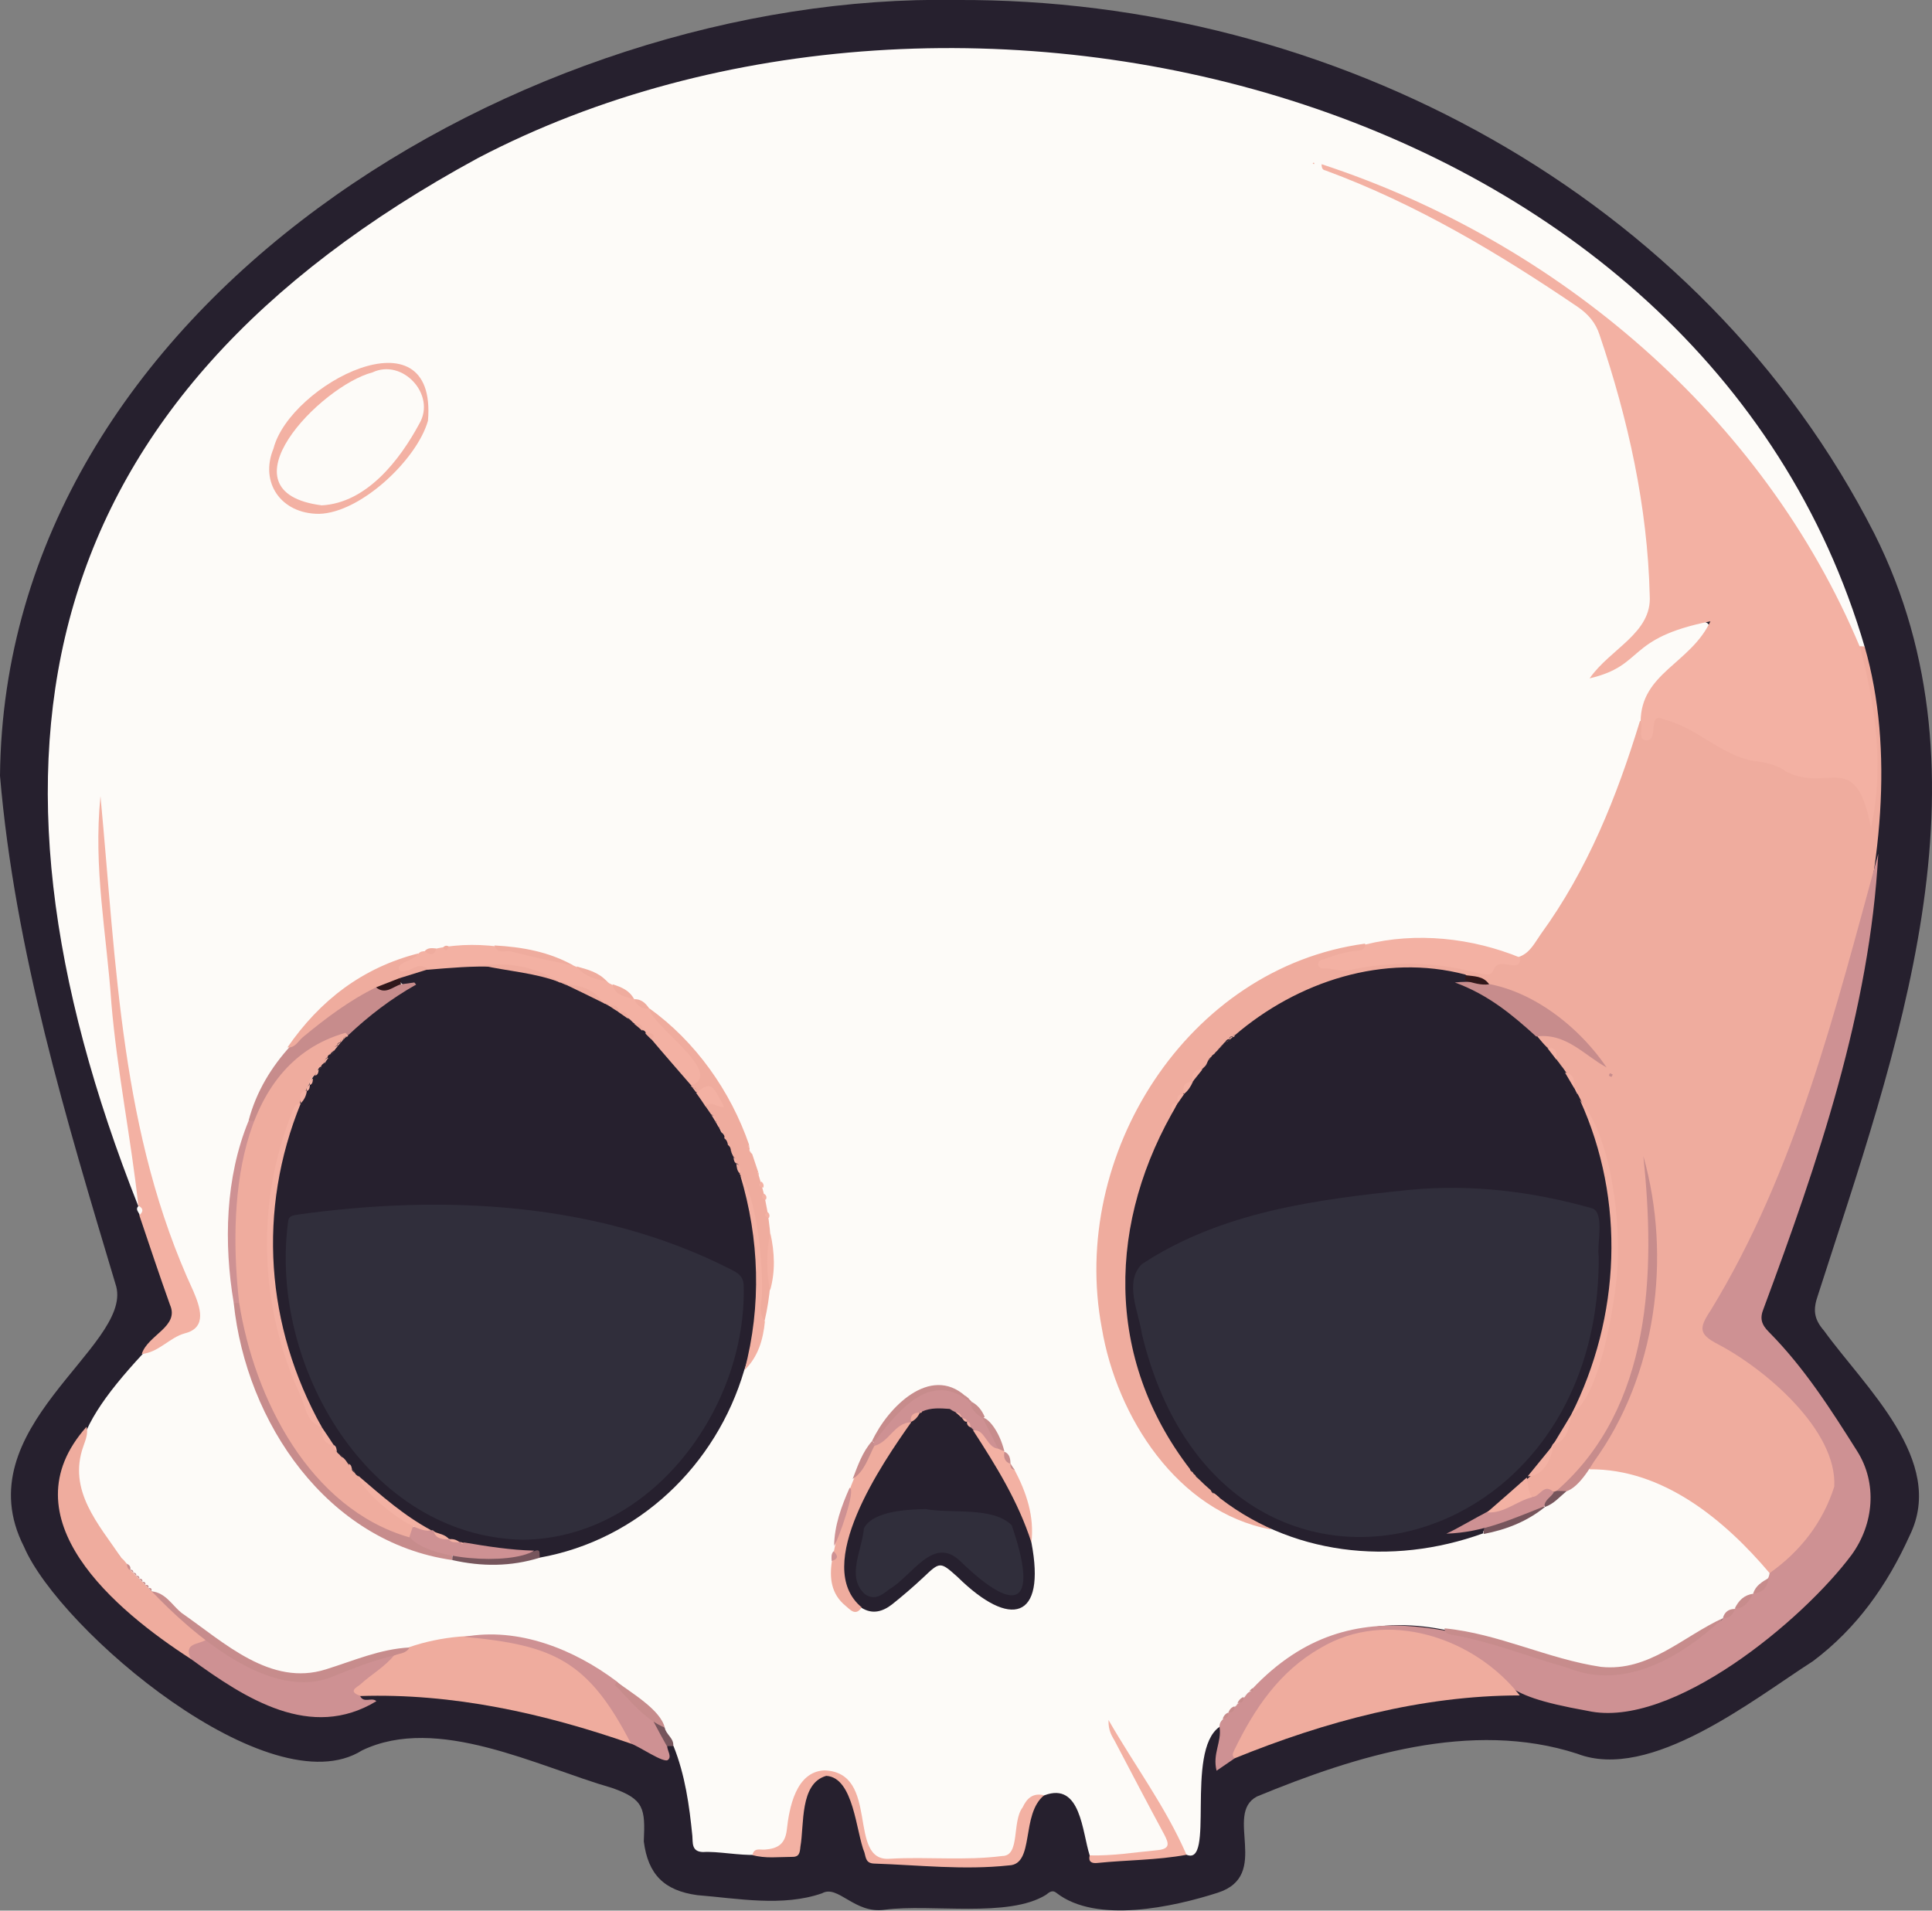 <?xml version="1.0" encoding="utf-8"?>
<!-- Generator: Adobe Illustrator 28.0.0, SVG Export Plug-In . SVG Version: 6.00 Build 0)  -->
<svg version="1.1" baseProfile="tiny" id="Layer_1" xmlns="http://www.w3.org/2000/svg" xmlns:xlink="http://www.w3.org/1999/xlink"
	 x="0px" y="0px" viewBox="0 0 636.5 629.5" overflow="visible" xml:space="preserve">
<rect x="0" y="0" width="636.5" height="629.5" fill="#808080" stroke="none"/>
<g>
	<path fill="#26202E" d="M315.2,0c123.6-0.6,245.4,64.1,302.3,175.8c40.7,80.9,7.2,170.8-18.6,251c-1.6,4.6-1.4,7.7,2,11.6
		c13.5,18.7,40.3,42.8,28.3,67.4c-7.4,16.4-17.4,30.6-31.9,41.5c-19.8,12.7-53.6,39.8-77.7,30.5c-34.8-11.3-73,0.7-105.5,14.1
		c-11,5.8,4.8,26-12.9,31.7c-14.6,4.7-40,10.3-53.1,0.1c-1.4-1.2-2.5-0.2-3.5,0.6c-12.4,7.7-37.8,2.9-53.1,4.9
		c-10,1.5-15.4-8.4-20.7-5.4c-13,4.5-27.6,1.7-41.1,0.6c-10.9-1.5-16.2-6.8-17.6-17.7c0.5-10.9,0.1-13.9-10.4-17.6
		c-24.7-7.1-57.6-24.3-82.4-12.4c-30.3,19.1-99.6-39.5-111.4-67.1c-19.8-38.8,35.5-65.8,30.4-85.7C21.8,368.8,4.9,313.2,0,255.6
		C1.5,100.2,172.9-2.6,315.2,0z"/>
	<path fill="#FDFBF8" d="M359,611.3c-2.5-7.7-2.9-24.3-14.9-19.8c-5.5,1.7-6.9,6.3-7.9,11.1c-2.3,10.3-2.7,10.8-13.2,11
		c-10.5,0.2-20.9-0.1-31.4-0.3c-9.8-0.9-6.5-14.4-10.4-21c-7.3-17.3-20.1-3.2-20.5,9.5c-1.5,14.3-19.3,7.8-29.1,8.4
		c-3.9-0.1-3.3-3.2-3.5-5.3c-1-10.1-2.4-20.1-6.2-29.6c-1.6-1.7-3.2-3.4-3.9-5.7c-1.1-5.3-6.4-6.9-9.6-10.3
		c-30.9-27.3-65.3-20.5-100.9-8.1c-22.2,6.9-46.9-18-62.7-31.3c0,0-0.3-0.4-0.3-0.3c-0.2-0.2-0.5-0.5-0.7-0.7c0,0-0.3-0.4-0.3-0.4
		c-27.2-29-21.8-45,3.5-72.4c4.2-2.7,8.3-5.5,12.8-7.7c4.9-2.4,5.7-4.2,4-9.6C41.2,378,35,321.4,33.4,266.6
		c0.8,40.6,6.1,84,13.1,124.4c0.4,2.2,1.3,4.6-0.9,6.5C-13.2,249,10.2,132,157.6,52c158.1-82.5,403.4-21.8,456.8,161.4
		c-2.7,1.4-4.2-2.4-5-4.3c-31.2-72.6-96.7-126-169.9-152.9c18,6.4,85.7,38.7,89.6,56.2c8.9,28.9,17.2,59.1,14.9,89.5
		c-2.1,8.3-11.7,12.6-17.5,19.7c5.1-1.8,8.8-4.4,11.9-7.6c3.3-4.9,29.2-14.8,24-5.3c-7,11.4-20,14.4-21.1,29.6
		c-7.1,25.2-17.2,48.7-32.4,70.1c-2.2,3.2-3.9,7.7-9,7.6c-12.1-3.8-24.4-5.9-37.2-5.5c-75,1.6-125,92.1-87.9,156.8
		c13.4,24.6,33,35,59.6,40.4c24.9,5,51.9,0.7,73.8-11.8c2.7-1.4,4.3-4.2,7.2-5.5c3.6-1.6,5.1-5.6,8.6-7.2
		c24-1.1,45.4,16.2,59.4,34.3c0.8,3.7-4.2,5.7-6,8.4c-9.5,7.4-19.3,14.7-30.4,20.2c-41.4,18-78.4-39.4-132.7,9.8
		c-4.5,4.1-9,8.2-12.6,13.1c-11.4,8.1-1.2,46.6-11,42c-8.7-12.5-15.3-26.3-23.5-39.3c5.8,10,11.2,20.3,16.5,30.7
		c3.1,6.1,2.4,7.6-4.3,8.5C372.9,611.1,365.1,614,359,611.3z"/>
	<path fill="#EFAC9E" d="M583,518.3c-14.8-17.5-35.1-34.4-59.3-34.2c-1.2-1.9,0.4-3.1,1.3-4.4c20-28,22.5-63.6,16.8-96.5
		c5.6,34.4,3.3,82.5-27.9,107.9c-0.4,0.3-0.9,0.5-1.3,0.6c-2.9-0.8-5,2.2-7.9,1.7c-2.2-1.5-3.4-3.3-1.8-5.9c4.1-3.3,6.6-7.4,8.8-12
		c23-32.2,27.4-79.5,7.2-114.2c-0.9-2.5-1.1-5.8-3.6-7.3c-0.7-0.5-1.2-1.1-1.6-1.9c-2-1.9-1.7-5.6-4.8-6.2c-1.7-1.1-3.3-2.2-2.6-4.6
		c6.9-3.9,14.5,3.8,20.1,7.4c-32.5-38.2-85.7-34.6-122.1-5.3c0,0-0.4,0.3-0.4,0.3c-0.2,0.2-0.5,0.5-0.7,0.7c0,0-0.4,0.3-0.3,0.3
		c-0.2,0.2-0.4,0.5-0.7,0.7c0,0-0.3,0.3-0.3,0.3c-0.2,0.2-0.4,0.5-0.7,0.7c0,0-0.3,0.3-0.3,0.3c-0.2,0.2-0.4,0.5-0.7,0.7
		c0,0-0.3,0.3-0.3,0.3c-0.2,0.2-0.4,0.5-0.6,0.7c0,0-0.3,0.4-0.3,0.4c-0.8,3.3-4.3,4-5.5,6.9c-2.8,3.5-6.1,7.3-7.1,11.8
		c-20.3,38.9-19.1,82.2,7.5,117.7c2.4,2.2,4.9,4.3,6.9,6.9c5.9,1.9,10.6,6.3,16,9.2c0.9,0.5,2.2,1,1.8,2.6
		c-30.7-5.8-50.7-37.1-55.6-66.3c-10.8-56.9,28.1-118.8,86.7-126.7c2.1,4.6-9.2,3.5-12,6.2c2,0.9,4.1,1.3,6.2,0.9
		c10.2-1.8,20.3-2.9,30.7-1.4c6.3-0.3,12.2,4.9,17.9,0.1c1.8-1.8,5.5,0.1,8.1-1.5c3.5-1.3,5.1-4.7,7-7.4
		c15.5-21.3,25.1-45.4,32.7-70.3c1.2,0.5,1.1,1.9,2.2,3c1.9-6,3.7-6.4,9.5-3.8c9.4,2.7,16.2,10.9,25.9,12.3c8.6,1.6,15.7,7.1,24.9,5
		c6.2-0.8,11.8,5.3,13.5,13c1.3-15.8,0.2-32.7-3.6-48.4c-0.6-1.9-1.6-3.8,0-5.7c0.5,0,1.1,0.1,1.6,0.1
		c19.7,68.3-17.3,160-50.4,220.1c-8.5,9.6,27.7,12.9,40.5,48.1c5.1,13.7-8.5,25.5-16.7,34.9C586.5,517.7,585.3,519.4,583,518.3z"/>
	<path fill="#CE9193" d="M583,518.3c10.2-7.2,17.6-16.8,21.3-28.5c1-18.6-22.8-38.8-38.3-46.9c-6.3-3.3-6.4-5.2-2.4-11.2
		c28.1-46,41.1-99,55.2-150.4c-2.8,51.7-19.9,101.7-37.8,149.9c-1.3,3.2-0.7,5.2,1.8,7.7c11.6,11.7,20.4,25.5,29.1,39.3
		c6.6,10.5,5.5,23.9-1.9,34.1c-16,21.5-59.2,57.5-86.9,51.4c-32.9-5.9-21.7-9.3-47-21.6c-30.4-13.3-57.9,9.8-69.3,37.2
		c-1.9,1.3-3.7,2.5-6,4.1c-1.4-5.6,1.7-9.4,1-14.2c-0.3-2.5,2-3,2.9-4.9l0,0c0.9-0.4,1.6-1,2-2l0,0.1c0.4-0.2,0.8-0.6,1-1l-0.1,0
		c1-0.4,1.7-1,2-2l0,0.1c0.8-0.5,1-1.5,1.9-2c0.4-0.3,1.2-0.2,1-1c34-36,71.9-17,112.4-5.7c16.1,3.1,30-9.1,42.6-17.3l-0.1-0.1
		c1.3-1,2.9-1.8,4-3l-0.1-0.1c2.1-1.5,3.9-3.5,6.1-4.9l-0.1-0.1C579.9,523.3,582.6,521.3,583,518.3z"/>
	<path fill="#EFAC9E" d="M406.8,579.3c-1.1-0.8-0.6-1.7-0.2-2.6c6.6-13.7,15-26.1,28.4-33.7c21.8-13.1,50.6-3.6,65.7,15.6
		C468.5,558.6,436.5,567.2,406.8,579.3z"/>
	<path fill="#EFAC9E" d="M134.8,542.7c20.7-7.1,48.4-4.8,62.6,13.4c2.4,3.7,12.7,14.6,10.5,18.4c-28.7-10-58.8-16.7-89.3-15.7
		c-9.9-0.3,9.1-11.8,11-14C131.1,543.6,133.5,544.6,134.8,542.7z"/>
	<path fill="#F3B1A3" d="M45.6,397.5c-2.4-22.3-7-44.4-8.9-66.9c-1.6-23.3-6-44.5-3.6-68.3c5.3,56,6.6,111.3,30.6,163.1
		c2.1,5,4.8,12-2.8,13.9c-5.1,1.4-8.6,6.3-14.2,6.8c2-6.3,12.5-9,9.3-16.2c-3.5-9.8-6.8-19.7-10.1-29.5c0.5-1.1,0.9-2.1-0.3-3
		L45.6,397.5z"/>
	<path fill="#EFAC9E" d="M28.5,470.1c0.6,2.2-0.3,4.3-1,6.3c-5.3,14.7,5,25.8,12.5,36.9l-0.1-0.1c1.4,1.2,2.3,2.5,3.1,4.1l-0.1-0.1
		c0.3,0.4,0.6,0.8,1,1l0,0c0.3,0.4,0.6,0.8,1,1l0,0c0.3,0.4,0.6,0.8,1,1l0,0c0.3,0.4,0.6,0.8,1,1l0,0c0.3,0.4,0.6,0.7,1,1l0,0
		c0.3,0.4,0.6,0.7,1,1l0,0c0.3,0.4,0.6,0.7,1,1l0,0c6.1,5.4,13.1,9.9,18.4,16.2c-1.5,2.3-5.1,2.8-5.4,6.2
		C38.1,530.6,1.7,500.2,28.5,470.1z"/>
	<path fill="#CE9193" d="M62.9,546.6c-2.6-5.4,2.6-4.7,4.9-6.3c2.9-1,4.5,1.5,6.5,2.7c5.7,3.3,10.9,7.5,17.5,9
		c11.2,3.4,21.5-3.4,32-6.2c1.9-0.5,3.9-2.1,6.1-0.5c-3.1,3.9-7.5,6.3-11.1,9.6c-1.1,1-4.4,2.3-0.2,3.8c1.2,2.7,3.9,0.3,5.4,1.8
		C102.4,573.6,80.9,559.7,62.9,546.6z"/>
	<path fill="#F3B1A3" d="M247.9,611.2c0.5-2.5,2.5-1.7,4-1.8c4.1-0.3,6.7-1.6,7.3-6.4c0.8-7.4,3-19.3,12.4-19.7
		c18.6,0.6,7.2,30.4,21.7,29.1c12.3-0.7,24.6,0.7,36.9-0.9c6,0,3.1-11.3,6.7-16c1.4-3,3.4-4.9,7.1-4c-7.8,6.3-3,22.8-11.6,23.1
		c-14.9,1.6-29.6-0.1-44.4-0.6c-2.7-0.1-2.7-1.8-3.2-3.6c-2.8-6.8-3.5-24.8-12.6-25.3c-8.8,2.5-7.2,16.1-8.5,23.3
		c-0.2,2.2-0.4,3.5-3,3.4C256.5,611.8,252.2,612.4,247.9,611.2z"/>
	<path fill="#CE9193" d="M207.9,574.5c-14.1-27.4-25.6-32.5-55-35.2c17.9-3.3,36.2,4.1,50.3,14.7c4,4.7,8.6,8.8,13.1,12.9
		c1.5,2.6,3.3,5.1,3.5,8.3c0,1.6,1.6,3.5,0.3,4.6C218.9,581.2,210.3,575.2,207.9,574.5z"/>
	<path fill="#F3B1A3" d="M359,611.3c7.5,0.2,14.8-1,22.2-1.7c4.4-0.4,3.9-2.2,2.4-5.1c-5.5-10.2-10.9-20.5-16.3-30.8
		c-0.9-1.7-2.2-3.3-2.1-7c9,15.6,18.7,28.4,25.7,44.4c-9.7,1.8-19.6,1.7-29.4,2.7C359.6,614,358.5,613.4,359,611.3z"/>
	<path fill="#76555C" d="M219.7,575.3c-1.5-2.7-3-5.4-4.4-8.1c2.2-1,2.6,1.2,3.7,2c0.4,2.3,3.1,3.5,2.8,6.1
		C221.1,575.3,220.4,575.3,219.7,575.3z"/>
	<path fill="#FDFBF8" d="M45.7,397.3c1.6,0.9,1.5,1.9,0.3,3C45.7,399.3,44.4,398.4,45.7,397.3z"/>
	<path fill="#C78C8C" d="M402.1,571.3c0.1,0.4,0.3,0.8-0.2,1C402,571.9,402,571.6,402.1,571.3z"/>
	<path fill="#26202E" d="M245.2,451.4c-9.2,31.4-34.9,56-67.4,61.8C99.5,512.6,64.3,409.1,106.3,350c0,0,0.3-0.4,0.3-0.4
		c0.6-1.4,1.7-2.5,2.7-3.6c0,0,0.3-0.4,0.3-0.4c6.7-8.2,15-15.4,24.8-20.3c-8.1-3.7,3.8-6.2,7.2-7.2c13.8-2.9,28.1,0.3,41.6,4
		C232.3,340.1,263.9,401.6,245.2,451.4z"/>
	<path fill="#26202E" d="M398.9,491c-1.4-1.2-2.8-2.5-4.1-3.8l0,0c-0.4-0.3-0.8-0.6-1-1.1l0.1,0c-0.5-0.3-0.8-0.6-1-1.1l0.1,0.1
		c-0.5-0.2-0.9-0.6-1-1.1l0.1,0.1c-28.3-36.7-27.3-81.9-4-120.7l-0.1,0c0.5-1.1,0.7-2.4,2.1-3l0,0c0.5-1.7,1.4-3.1,3-4.1l0,0
		c0.6-2.2,2.4-3.4,3.9-5c0.9-1,0.9-2.5,2.1-3.1l-0.1,0.1c0.2-0.5,0.6-0.8,1.1-1.1l-0.1,0.1c0.3-0.5,0.6-0.8,1-1.1l-0.1,0.1
		c0.3-0.4,0.6-0.8,1-1.1l-0.1,0.1c0.3-0.4,0.6-0.8,1-1.1l0,0c0.3-0.4,0.6-0.8,1-1l-0.1,0c0.3-0.4,0.6-0.9,1.3-0.8l0,0.1
		c0-0.7,0.3-1.1,1.1-1l0.1,0.1c-0.1-0.5,0.1-0.7,0.6-0.5c20.6-17.7,49.1-27.1,76-20c0.6,0.5,0.6,1.2,0.4,1.8
		c-0.2-0.7,0.2,0.8-0.3,0.4c-0.3-0.2-0.6,0.5-0.5,0.5c5.9,1.1,10.2,5.2,14.9,8.4c5.4,3,8.1,8.7,12.4,12.9c2.3,0.9,2.4,3.4,3.9,5
		c1.9,2.5,3.9,5.1,5,8.1l-0.1-0.1c18.2,32.4,18.3,75.7-1,107.8l0,0c-1.9,3.4-2.7,7.5-6.1,10l0,0c-2,4.3-4.6,8.1-8.7,10.7
		c-3.2,7.1-15.9,14.6-23,17.8c2-0.7,9.6-3.3,8.9,0.8c-30.1,10.9-63.9,7.3-88.8-13.3l0,0.1C399.4,492,399.1,491.5,398.9,491z"/>
	<path fill="#F3B1A3" d="M612.8,213.3c5.1,19.3,8,39.7,3.6,59.4c-5.1-26.3-13.9-11.3-28-18.5c-3.1-2.3-7.1-3.1-10.8-3.5
		c-11-2.1-18.6-11-29.5-13.7c-5.7-2.7-1.2,7.3-5.9,6.9c-2.8-0.3-0.7-4.2-1.7-6.1c0.1-16.1,16.4-19.1,23-33.1
		c-28.1,5.6-21.4,14.5-39.8,18.8c6.8-9.8,20.6-14.9,19.8-27.3c-0.7-29.3-7.1-58-16.5-85.8c-1.3-4.1-3.8-6.9-7.1-9.2
		c-26.2-17.8-53.3-34-83.1-45c-0.6-0.2-1.4-0.2-1.4-2.1C513.2,79.6,581.1,137.3,612.8,213.3z"/>
	<path fill="#26202E" d="M339.8,508.2c4.9,25.6-7,28.4-24.3,11.4c-5.8-5.2-5.8-5.1-11.4,0.2c-3.3,3.1-6.7,6-10.2,8.8
		c-3.1,2.4-6.5,3.4-10.1,1.1c-10.4-3.9-7.2-19.5-3.5-28.1c6.6-15.8,23.7-56.9,42-29.1C329.7,483.5,337.6,495,339.8,508.2z"/>
	<path fill="#F3B1A3" d="M227.7,357.6c-4.4-5.1-8.8-10.1-13.1-15.2c0.1-1.4-0.9-1.6-1.9-1.9l0.1,0c-0.1-0.6-0.5-1-1.1-1.1l0,0.1
		c-0.3-1.4-1.9-1.4-2.7-2.3c-0.9-0.5-1.3-1.5-2.3-1.8l0,0.1c-0.6-1.3-1.9-1.5-3-2.1l0,0c-0.7-1.2-1.9-1.5-3.1-2l0.1,0.1
		c-0.4-0.9-1.4-0.6-2-1.1l0,0c-3.6-2.9-7.7-4.8-12.1-5.9l0.1,0.1c-0.4-1-1.3-0.9-2.1-0.9l0,0.1c-13.4-7.1-29.1-5.5-43.7-4.3
		c-2.6-0.9-4.7,0.9-7.1,1.3c-3.1,1.3-4.7-2.7-1.8-4.1c1.8-1.2,4-1.4,5.9-2.5c0.5-0.7,1.3-0.8,2.1-0.8c1.3-0.2,2.8,0.1,3.9-0.9
		c15.2-3.2,30.8,0.6,45.2,5.7c3.5,1.5,7.3,3.3,10.8,5l0,0c0.3,0.4,0.7,0.8,1.3,1c2.5,1.3,5.2,3.4,7.8,5l-0.1,0
		c1.5,1.3,3.3,2.1,5,3.1l0,0C216.9,336.4,242.1,356.8,227.7,357.6z"/>
	<path fill="#F3B1A3" d="M500.8,315.5c0.2,5.6-6.6-0.4-8.5,3.6c-1.2,2.2-1,2.6-7.5,1c-13.4-3.4-26.8-3.3-40.2-0.5
		c-3.2,0.7-5.8-0.8-8.8-0.5c-2.1-0.1-2.1-2.9,0.2-3c3.4-1.3,6.9-2.4,10.5-2.8c1.5-0.2,3.1,0,3.3-2.1
		C466.6,307,484.9,309,500.8,315.5z"/>
	<path fill="#EFAC9E" d="M227.7,357.6c11.4-4-13.5-19.9-13.8-25.4c15.3,11,26.8,27.3,32.9,45c-0.4,0.3-0.2,0.9,0.1,1
		c0.1,0.2,0.1,0.4,0,0.7c0.1,0.6,0.5,1,0.9,1.3c0.7,2,1.3,4,2,6c-0.4,0.3-0.2,0.9,0.1,0.9c4.8,14.8,5.6,32.7,2,48.1
		c-2.9-0.3-2-2.6-2-4.2c0.5-14.9-0.4-29.9-6-43.9c-0.2-0.1-0.3-0.3-0.1-0.6c-0.7-1,0.2-2.6-1.2-3.3l0.1,0.1c-0.3-0.7-0.2-1.7-1-2.1
		l0.1,0.1c-0.4-0.7-0.3-1.6-1-2.1c0-0.8-0.3-1.5-1-2c-0.1-0.9-0.4-1.6-1.2-2.2c0.3-0.7-0.3-1.4-0.8-1.8l0,0c-0.6-0.5-0.4-1.5-1.1-2
		l0,0c-0.5-0.6-0.3-1.6-1.2-2l0.1,0.1c-0.4-0.7-0.2-1.8-1.3-2.1c-0.7-1-1.3-1.9-2-2.9c0.6-1.6,2.1-1.8,3.5-1.9
		c-1.1-4.3-4.1-2.7-6.6-2.6l-0.1-0.3c0.6-1.3-1-0.8-1.1-1.4C227.8,358.2,227.7,357.9,227.7,357.6z"/>
	<path fill="#F3B1A3" d="M105.1,169.3c-12.6,0-19.6-10.4-15-21.5c5.4-21.2,54-46.4,50.9-9.2C137.4,151.4,118.8,169,105.1,169.3z"/>
	<path fill="#C78C8C" d="M132.2,324.3c1.4-0.2,2.9-0.4,4.3-0.6c0.2,0.2,0.4,0.5,0.6,0.7c-8.2,4.6-15.5,10.2-22.3,16.6
		c-13.1,2.2-21.7,13.8-28.2,24.6c-0.8,1.7-2.2,5.6-4.7,3.6c5.1-19.2,19.9-32.5,36.3-42.4c1.6-1.1,3.1-2.5,5.3-2.4
		C126.4,325.7,129.3,323.9,132.2,324.3z"/>
	<path fill="#C78C8C" d="M149,514c-41.3-5.9-67.9-45.4-72-84.7c0.7-0.6,1.4-0.6,2.1-0.2c7.8,31.5,23,65.1,55.9,76.6
		C137.6,509.7,150.3,509.3,149,514z"/>
	<path fill="#EFAC9E" d="M300.2,468.6c-9.4,13.3-32.9,47.3-16.3,61c-2.1,3.1-3.9,0.6-5.3-0.5c-4.8-3.9-5.4-9.2-4.5-14.9
		c3.3-16.1,6.5-35.2,21.5-44.9C297,468.4,298.3,466.5,300.2,468.6z"/>
	<path fill="#C78C8C" d="M512.8,491.2c31.5-27.5,32.6-72.2,28.6-110.3c9.4,33.3,4.3,72.3-16.3,100.7
		C522.9,485.2,517.8,493.5,512.8,491.2z"/>
	<path fill="#C78C8C" d="M567.7,533.1c-13.5,12.7-32.5,24.1-51.2,16.4c-12.6-3.5-24.8-8.5-37.7-10.8c-1.2-0.2-2.8-0.3-2.9-2.2
		c17.8,1.7,34,10.1,51.6,12.7C543.3,550.8,554.4,539.2,567.7,533.1z"/>
	<path fill="#C78C8C" d="M130,545.4c-7,1.6-13.6,4.3-20.2,6.9c-20.4,8.8-46.5-14-59.8-28c4.6,0.5,6.7,4.6,9.8,7.1
		c14,9.7,29.3,24.4,47.6,18.6c9-2.8,17.8-6.7,27.5-7.2C133.9,544.8,131.7,544.7,130,545.4z"/>
	<path fill="#EFAC9E" d="M123.9,325.3c-8.8,4.3-16.6,10.2-24.1,16.4c-1.6,1.3-2.5,3.6-5.1,3.4c10.7-15.5,24.7-26.3,43.2-31
		c-1.3,1.9-3.6,2.2-5.4,3.4c-2.1,1.1-1.1,3.2,1.1,2.4c2.4-0.3,4.7-3.1,7.3-0.5c-3,0.9-6,1.9-9,2.8
		C129.7,324.6,127,325.4,123.9,325.3z"/>
	<path fill="#F3B1A3" d="M339.8,508.2c-4.3-13.4-11.6-25.2-19.2-36.9c4-2.4,5.3,3.7,8.3,4.9c0.9,0.4,1.3,1.4,1.9,2l0,0
		c0.9,1.2,0.9,2.9,2,4l0-0.1c0.5,0.6,0.4,1.8,1.4,2.1C338.2,491.8,340.8,499.6,339.8,508.2z"/>
	<path fill="#CE9193" d="M78.8,429.3c-0.6,0-1.2,0-1.8,0c-3.3-19.7-2.8-41.3,4.9-60c0.7,0,1.3,0,2,0c1.1,1.4,0.6,2.9,0.1,4.2
		c-5.9,16.3-4.6,33.3-4.2,50.1C79.7,425.6,80.5,427.6,78.8,429.3z"/>
	<path fill="#F3B1A3" d="M243.9,387.3c5.5,6.7,7.6,30.2,7.1,39.5c-0.2,2.8-1.2,5.9,1,8.6c-0.6,6-2.2,11.6-6.7,16
		C250.9,430.2,250.2,408.2,243.9,387.3z"/>
	<path fill="#C78C8C" d="M287.3,474.8c5.1-11,19.1-25.3,30.8-14.8c-0.8,1.8-3,0.6-4.4,0.3C299.8,454.4,291.3,478.6,287.3,474.8z"/>
	<path fill="#76555C" d="M149,514c0-0.5,0.1-1.1,0.1-1.6c8.6-2.3,17.9,1,26.8-1.3c2.6-1.1,1.6,1.1,2,2.1
		C168.3,516.2,158.7,516.2,149,514z"/>
	<path fill="#C78C8C" d="M219,569.2c-6.9-2.9-11.3-8.9-16.4-14c-0.1-0.1,0.4-0.7,0.6-1.1C208,557.8,217.6,563.3,219,569.2z"/>
	<path fill="#EFAC9E" d="M189.1,318.2c-6.9-1.5-13.8-2.9-20.7-4.7c-1.8-0.5-4.6,1.1-5.5-2C172.1,312,181,313.6,189.1,318.2z"/>
	<path fill="#76555C" d="M488.8,505.4c-0.3-2.4,1.4-4.1,3.7-4.4c5.4-0.4,11.7-6.6,16.5-4.5C503.1,501.3,496.2,504,488.8,505.4z"/>
	<path fill="#F3B1A3" d="M253.7,425.2c-1.3-6.3-1.3-12.6,0.1-18.9C255.2,412.6,255.5,418.9,253.7,425.2z"/>
	<path fill="#CE9193" d="M279.9,490.2c2.3,0.2-3.8,17.4-5.1,19.1C274.9,502.6,277.2,496.3,279.9,490.2z"/>
	<path fill="#C78C8C" d="M288,476.5c-2,3.8-3.1,8.2-7.1,10.8c1.7-4.4,3.2-8.9,6.4-12.5C287.8,475.2,288.8,476,288,476.5z"/>
	<path fill="#C78C8C" d="M330.9,478.2c-0.7-0.3-1.4-0.6-2.1-0.9C316.7,462.7,327.5,464.5,330.9,478.2z"/>
	<path fill="#EFAC9E" d="M199.9,323.3c-3.8-0.6-7.5-1.7-10-4.9C193.5,319.4,197.2,320.3,199.9,323.3z"/>
	<path fill="#76555C" d="M512.8,491.2c1.1,0,2.2,0.1,3.3,0.1c-2.3,1.9-4.2,4.2-7.1,5.2C507,493,510.2,492.2,512.8,491.2z"/>
	<path fill="#EFAC9E" d="M208.9,329.2c-2.9-0.9-6.3-1.1-7.1-4.9C204.7,325.2,207.4,326.3,208.9,329.2z"/>
	<path fill="#C78C8C" d="M577.6,525.1c-1.4,2.4-2.8,4.9-6.1,4.9C572.8,527.3,574.6,525.5,577.6,525.1z"/>
	<path fill="#C78C8C" d="M582.7,519.9c-0.4,3-1.9,4.9-5.1,5.1C578.4,522.4,580.5,521.2,582.7,519.9z"/>
	<path fill="#C78C8C" d="M320.2,461.9c2,1.1,3.3,2.8,4.2,4.9c-0.2,0.2-0.4,0.4-0.6,0.6C320.9,467.8,317.6,463.5,320.2,461.9z"/>
	<path fill="#EFAC9E" d="M213.9,332.3c-2.4,0.3-4-0.9-5-3.1C211.2,329.1,212.7,330.5,213.9,332.3z"/>
	<path fill="#EFAC9E" d="M143.8,312.5c-0.8,2.6-2.3,2.1-3.9,0.9C141,312.1,142.4,312.4,143.8,312.5z"/>
	<path fill="#C78C8C" d="M571.6,530.1c-0.7,1.9-1.8,3.2-4,3C568.2,531,569.6,530.1,571.6,530.1z"/>
	<path fill="#C78C8C" d="M332.9,482.3c-2-0.7-2.3-2.2-2-4C332.6,479,332.9,480.6,332.9,482.3z"/>
	<path fill="#CE9193" d="M274.6,511.1c1.4,1.3,1.8,2.5-0.6,3.2C273.9,513.1,273.8,512,274.6,511.1z"/>
	<path fill="#F3B1A3" d="M253.3,401.3c-1.2-0.4-1.9-0.9-0.5-2C253.5,399.8,253.7,400.5,253.3,401.3z"/>
	<path fill="#EFAC9E" d="M147.8,311.8c-0.3,1.3-0.9,1.8-1.9,0.5C146.4,311.6,147,311.4,147.8,311.8z"/>
	<path fill="#F3B1A3" d="M251.5,391.3c-1.2-0.3-2.1-0.7-0.7-2C251.5,389.8,251.7,390.5,251.5,391.3z"/>
	<path fill="#F3B1A3" d="M252.3,395.3c-1.2-0.4-1.8-0.9-0.6-2C252.5,393.8,252.7,394.5,252.3,395.3z"/>
	<path fill="#C78C8C" d="M409.7,559.1c0.1,1.4-0.6,2.1-2,2C408.1,560.2,408.7,559.5,409.7,559.1z"/>
	<path fill="#C78C8C" d="M406.7,562.2c0.1,1.4-0.6,2.1-2,2C405.1,563.2,405.7,562.5,406.7,562.2z"/>
	<path fill="#C78C8C" d="M404.7,564.2c0.1,1.3-0.5,2-1.9,2.1C403.2,565.2,403.8,564.6,404.7,564.2z"/>
	<path fill="#F3B1A3" d="M432.5,53.9c0.1-0.4,0.2-0.3,0.5-0.2C433,54.2,432.8,54.1,432.5,53.9z"/>
	<path fill="#C78C8C" d="M42.9,517.3c-0.9-0.4-1-1.2-1.1-2.1C42.6,515.6,43.2,516.2,42.9,517.3z"/>
	<path fill="#C78C8C" d="M412.6,556.2c1,1.7-0.6,0.8-1,1C411.9,556.8,412.3,556.5,412.6,556.2z"/>
	<path fill="#C78C8C" d="M334.3,484.3c-1.2-0.2-1.5-1-1.4-2.1C333.3,482.9,333.8,483.6,334.3,484.3z"/>
	<path fill="#EFAC9E" d="M201.2,324.2c-0.4-0.3-0.9-0.6-1.3-1C200.3,323.6,200.7,323.9,201.2,324.2z"/>
	<path fill="#F3B1A3" d="M250,387.2c-0.7-0.2-0.9-0.5-0.1-0.9C249.9,386.6,250,386.9,250,387.2z"/>
	<path fill="#C78C8C" d="M318.1,459.9c0.4,0.3,0.7,0.6,1.1,0.9C319.4,462.7,316.6,460.9,318.1,459.9z"/>
	<path fill="#C78C8C" d="M319.2,460.9c0.3,0.3,0.7,0.7,1,1c-0.1,0.1-0.3,0.3-0.4,0.4c-0.9,0.2-1.2-0.1-1-1
		C318.9,461.1,319.1,461,319.2,460.9z"/>
	<path fill="#C78C8C" d="M39.9,513.3c-0.4-0.4-0.7-0.9-1.1-1.3C39.2,512.4,39.6,512.8,39.9,513.3z"/>
	<path fill="#C78C8C" d="M41,514.3c-0.4-0.4-0.8-0.7-1.1-1.1C40.2,513.6,40.6,513.9,41,514.3z"/>
	<path fill="#F3B1A3" d="M247.8,380.3c-0.3-0.4-0.6-0.9-0.9-1.3C247.3,379.4,247.5,379.8,247.8,380.3z"/>
	<path fill="#C78C8C" d="M43.9,518.2c-0.3-0.3-0.7-0.7-1-1C43.6,517.1,44,517.5,43.9,518.2z"/>
	<path fill="#C78C8C" d="M44.9,519.2c-0.3-0.3-0.7-0.7-1-1C44.6,518.1,45,518.5,44.9,519.2z"/>
	<path fill="#C78C8C" d="M45.9,520.2c-0.3-0.3-0.7-0.7-1-1C45.7,519.1,46,519.5,45.9,520.2z"/>
	<path fill="#C78C8C" d="M46.9,521.2c-0.3-0.3-0.7-0.7-1-1C46.7,520.1,47,520.4,46.9,521.2z"/>
	<path fill="#C78C8C" d="M47.9,522.2c-0.3-0.3-0.7-0.7-1-1C47.7,521.1,48,521.4,47.9,522.2z"/>
	<path fill="#C78C8C" d="M49.9,524.2c-0.3-0.3-0.7-0.7-1-1C49.7,523.1,50.1,523.4,49.9,524.2z"/>
	<path fill="#F3B1A3" d="M246.9,378.3c-0.7-0.3-0.9-0.6-0.1-1C246.8,377.6,246.9,378,246.9,378.3z"/>
	<path fill="#C78C8C" d="M410.7,558c-0.3,0.4-0.7,0.8-1,1.2C410.1,558.8,410.4,558.4,410.7,558z"/>
	<path fill="#C78C8C" d="M407.8,561.2c-0.3,0.3-0.7,0.7-1,1C407.1,561.9,407.4,561.5,407.8,561.2z"/>
	<path fill="#C78C8C" d="M48.9,523.2c-0.3-0.3-0.7-0.7-1-1C48.7,522.1,49.1,522.4,48.9,523.2z"/>
	<path fill="#C78C8C" d="M506.1,341.5c-7.8-7.1-15.8-13.8-26.8-17.8c19.6-2.1,39.3,12.2,50,28C521.8,347.6,515.9,340.2,506.1,341.5z
		"/>
	<path fill="#F3B1A3" d="M517.6,466.2c16.3-32.3,18-70.7,2.9-103.8c10.7,12.5,13.7,41.6,12.2,57.9
		C531.5,431.7,527.1,459.9,517.6,466.2z"/>
	<path fill="#CE9193" d="M511.9,491.7c-0.9,1.6-3,2.4-3.1,4.6c-10.8,4.2-20.1,8.6-32.3,9c6.6-2.9,22.8-13.8,28.2-12.1
		C507.3,493.4,508.6,488.3,511.9,491.7z"/>
	<path fill="#F3B1A3" d="M504.8,493.3c-5.1,1.2-9.2,5.4-14.9,5c4.4-3.8,8.7-7.6,13.1-11.5C503.6,488.9,503.2,491.4,504.8,493.3z"/>
	<path fill="#F3B1A3" d="M503.3,486.4c2.8-3.4,5.6-6.9,8.4-10.3C511,482.2,507.5,486.5,503.3,486.4z"/>
	<path fill="#F3B1A3" d="M511.6,476.1c2-3.3,4-6.7,6.1-10C516.9,470.2,516.6,474.6,511.6,476.1z"/>
	<path fill="#30171A" d="M490.6,324.3c-2.7,0.4-5.3-0.5-7.8-1.2c0-0.6,0-1.2,0-1.8C485.6,321.7,488.7,321.5,490.6,324.3z"/>
	<path fill="#F3B1A3" d="M518.6,358.5c-1-1.7-2-3.4-3-5.1C518.7,353.9,518.8,356.1,518.6,358.5z"/>
	<path fill="#F3B1A3" d="M396.1,352.4c-1.1,1.3-2.1,2.7-3.2,4C392.6,354,393.2,352.3,396.1,352.4z"/>
	<path fill="#F3B1A3" d="M393,356.4c-0.7,1.6-1.6,3-3,4.1C389.6,358.1,390.1,356.4,393,356.4z"/>
	<path fill="#F3B1A3" d="M512.8,349.2c-1-1.3-2-2.6-3-3.9C512.9,345,512.9,347,512.8,349.2z"/>
	<path fill="#F3B1A3" d="M388,363.4c-0.7,1.1-1.4,2.2-2.1,3.3C385.9,365.1,385.5,363.4,388,363.4z"/>
	<path fill="#F3B1A3" d="M390.1,360.5c-0.7,1-1.4,2-2.1,3C387.8,361.9,387.6,360.3,390.1,360.5z"/>
	<path fill="#C78C8C" d="M531.3,354c-0.1,0.3-0.2,0.6-0.4,0.8c-0.9-0.2-1-0.5-0.5-1.2C530.8,353.8,531.1,353.9,531.3,354z"/>
	<path fill="#F3B1A3" d="M400,492c0.6,0.5,1.2,0.9,1.7,1.4C399.8,494.7,400,493.3,400,492z"/>
	<path fill="#F3B1A3" d="M519.7,360.6c-0.4-0.8-0.7-1.5-1.1-2.3C519.7,358.8,519.7,359.7,519.7,360.6z"/>
	<path fill="#F3B1A3" d="M390.9,483.2c0.4,0.3,0.8,0.6,1.2,0.9C391.6,483.8,391.3,483.5,390.9,483.2z"/>
	<path fill="#F3B1A3" d="M392,484c0.3,0.4,0.7,0.8,1,1.1C392.6,484.8,392.3,484.4,392,484z"/>
	<path fill="#F3B1A3" d="M392.9,485.1c0.3,0.4,0.7,0.7,1,1.1C393.6,485.8,393.2,485.5,392.9,485.1z"/>
	<path fill="#F3B1A3" d="M393.9,486.2c0.3,0.4,0.7,0.7,1,1.1C394.6,486.9,394.2,486.5,393.9,486.2z"/>
	<path fill="#F3B1A3" d="M394.9,487.2c0.4,0.3,0.7,0.7,1.1,1C395.6,487.8,395.2,487.5,394.9,487.2z"/>
	<path fill="#F3B1A3" d="M396.9,489.1c0.4,0.4,0.7,0.7,1.1,1.1C397.6,489.8,397.3,489.5,396.9,489.1z"/>
	<path fill="#F3B1A3" d="M398.9,491c0.4,0.4,0.7,0.8,1.1,1.1C399.7,491.8,399.3,491.4,398.9,491z"/>
	<path fill="#F3B1A3" d="M514.7,351.8c-0.3-0.5-0.7-1-1-1.4C514,350.8,514.3,351.3,514.7,351.8z"/>
	<path fill="#F3B1A3" d="M397.7,350.3c-0.3,0.4-0.5,0.8-0.8,1.2C397.1,351.1,397.4,350.7,397.7,350.3z"/>
	<path fill="#F3B1A3" d="M399,348.4c-0.4,0.4-0.7,0.8-1.1,1.1C398.2,349.1,398.6,348.7,399,348.4z"/>
	<path fill="#F3B1A3" d="M399.9,347.4c-0.4,0.4-0.7,0.7-1.1,1.1C399.2,348.1,399.6,347.7,399.9,347.4z"/>
	<path fill="#F3B1A3" d="M400.9,346.3c-0.3,0.4-0.7,0.7-1,1.1C400.2,347.1,400.6,346.7,400.9,346.3z"/>
	<path fill="#F3B1A3" d="M401.9,345.3c-0.3,0.4-0.7,0.7-1,1.1C401.2,346,401.5,345.7,401.9,345.3z"/>
	<path fill="#F3B1A3" d="M402.9,344.3c-0.3,0.4-0.7,0.7-1,1.1C402.2,345,402.5,344.7,402.9,344.3z"/>
	<path fill="#F3B1A3" d="M403.9,343.3c-0.3,0.3-0.7,0.7-1,1C403.2,344,403.5,343.7,403.9,343.3z"/>
	<path fill="#F3B1A3" d="M405.1,342.6c-0.4,0.3-0.8,0.6-1.3,0.8C404.3,343.1,404.7,342.8,405.1,342.6z"/>
	<path fill="#F3B1A3" d="M406.2,341.6c-0.4,0.3-0.7,0.7-1.1,1C405.1,341.9,405.4,341.6,406.2,341.6z"/>
	<path fill="#F3B1A3" d="M406.8,341.2c-0.1,0.3-0.3,0.5-0.6,0.5c0-0.2-0.1-0.5-0.1-0.8C406.4,341,406.6,341.1,406.8,341.2z"/>
	<path fill="#302E3B" d="M172.1,507.3c-50.9-1.1-83.5-57.7-77.2-104.6c0.1-2,1.3-2.2,3-2.5c48-6.7,99.2-4.3,143,18.1
		c2,1,4,2.1,4.1,5.1C246.2,463.8,214.6,507,172.1,507.3z"/>
	<path fill="#EFAC9E" d="M78.8,429.3c-3.6-31.5-1.4-78.7,35-89c0.3,0.4,0.4,0.8,0.3,1.3l0-0.1c-0.7,0.1-1,0.5-1.1,1.1l0.1-0.1
		c-0.7,0.1-1.1,0.4-1,1.1l0.1-0.1c-0.8,0-1.2,0.3-1,1.1l-0.1-0.2l0.1,0.2c-1.3-0.1-0.8,1.2-1.4,1.7l0,0c-0.4,0.3-0.8,0.6-1,1.1
		l0.1-0.1c-0.6,0.2-1,0.5-1,1.2l0.1-0.1c-1.1,0.2-0.8,1.3-1.3,1.9l0,0c-0.4,0.3-0.9,0.6-0.9,1.2l0.1-0.1c-0.6,0.1-0.9,0.5-1.2,1
		l0.1-0.1c-0.8,0.4-0.6,1.4-1.1,2l0,0c-0.5,0.3-0.9,0.6-1,1.2l0.1-0.1c-0.9,0.4-0.7,1.4-1.1,2.1l0.1-0.1c-0.9,0.4-0.7,1.4-1.1,2.1
		l0.1,0c-1.7,0.9-1.6,2.6-2,4.1l0.1-0.1C83,396.8,86.3,439.2,106,470.2l0,0c0.9,2.3,1.8,4.6,4,6l0,0c0.4,0.7,0.2,1.6,1,2.1l-0.1-0.1
		c0.2,0.5,0.6,0.8,1,1.1l0,0c0.3,0.5,0.7,0.8,1.2,1c1.3,1.2,1.9,2.7,2.9,4l-0.1-0.1c0.2,0.5,0.6,0.8,1,1.1l0,0c0.2,0.4,0.6,0.8,1,1
		l0,0c4.7,4.8,9.1,9.9,14.9,13.4c2.5,0.9,5.8,5.1,2,6.8C102,497,83.8,460.8,78.8,429.3z"/>
	<path fill="#F3B1A3" d="M106,470.2c-5-1.5-5.3-6.6-6.9-10.2c-13.7-29.3-14.9-63.4-2.9-93.4c0.5-1.4,1-2.9,2.9-3.1
		C84.7,398.8,87.5,436.9,106,470.2z"/>
	<path fill="#CE9193" d="M134.9,506.3c0.3-1,0.7-2,1-3c2.3-1.5,4.1,0.8,6.2,0.9c0.4-0.1,0.6,0,0.9,0.3c1.2,1.8,3.5,1.6,5.1,2.6
		l-0.1-0.1c1,1.1,2.5,0.4,3.6,1.1l0.3-0.1c0.3,0.4,0.6,0.5,1,0.2c7.6,1.3,15.3,2.5,23.1,2.7C168.1,515.8,140.7,514,134.9,506.3z"/>
	<path fill="#F3B1A3" d="M142.1,504.2c-5.8,1.6-23-12.5-24.1-18C125.6,492.7,133.1,499.4,142.1,504.2z"/>
	<path fill="#EFAC9E" d="M158.9,318.1c9.2-1.2,17.8,0.6,25.7,5.6C176.3,320.5,167.4,320,158.9,318.1z"/>
	<path fill="#F3B1A3" d="M229.3,360c5-3.4,5-3.4,9.3,4.7c-2.2,0.4-4.2-2.3-6.2-0.2C231.4,363,230.4,361.5,229.3,360z"/>
	<path fill="#EFAC9E" d="M186.6,324.5c5,0,9.2,1.6,12.1,5.9C194.7,328.4,190.7,326.5,186.6,324.5z"/>
	<path fill="#30171A" d="M123.9,325.3c2.6-1,5.3-2.1,7.9-3.1c0.1,0.7,0.2,1.4,0.3,2.1C129.5,325,127,327.9,123.9,325.3z"/>
	<path fill="#F3B1A3" d="M110,476.2c-3.7-0.4-3.9-3.2-4-6C107.3,472.1,108.7,474.2,110,476.2z"/>
	<path fill="#F3B1A3" d="M148,507.2c-2.1-0.1-4.3,0-5.1-2.6C144.6,505.4,146.7,505.5,148,507.2z"/>
	<path fill="#F3B1A3" d="M99.1,363.5c0-1.7-1.1-3.9,2-4.1C100.9,361,100.2,362.4,99.1,363.5z"/>
	<path fill="#EFAC9E" d="M200.7,331.4c1.6-0.2,3.1-0.3,3.1,2C202.7,332.8,201.7,332.1,200.7,331.4z"/>
	<path fill="#EFAC9E" d="M203.7,333.4c1.6-0.1,3.1-0.2,3,2.1C205.7,334.8,204.7,334.1,203.7,333.4z"/>
	<path fill="#EFAC9E" d="M208.9,337.3c1.5,0,3,0.1,2.7,2.3C210.7,338.8,209.8,338,208.9,337.3z"/>
	<path fill="#EFAC9E" d="M212.6,340.5c1.5-0.7,4.2,0.6,1.9,1.9C213.9,341.8,213.3,341.2,212.6,340.5z"/>
	<path fill="#F3B1A3" d="M242.6,383.4c1.6,0.7,1.2,2.1,1.2,3.3C242.8,385.8,242.7,384.6,242.6,383.4z"/>
	<path fill="#F3B1A3" d="M151.4,508.2c-1.3-0.2-2.7,0.3-3.6-1.1C149.2,507,150.4,507.2,151.4,508.2z"/>
	<path fill="#F3B1A3" d="M234.4,367.4c1.2,0.2,1.4,1,1.3,2.1C235.3,368.8,234.8,368.1,234.4,367.4z"/>
	<path fill="#F3B1A3" d="M111,478.2c-1-0.4-1.1-1.2-1-2.1C110.9,476.6,110.8,477.4,111,478.2z"/>
	<path fill="#EFAC9E" d="M198.8,330.4c0.9,0,1.7,0.1,2,1.1C200.1,331.1,199.4,330.7,198.8,330.4z"/>
	<path fill="#F3B1A3" d="M240.8,379.3c0.9,0.5,1,1.3,1,2.1C241.4,380.7,241.1,380,240.8,379.3z"/>
	<path fill="#F3B1A3" d="M228.1,358.3c0.8,0.2,1.6,0.3,1.1,1.4C228.9,359.3,228.5,358.8,228.1,358.3z"/>
	<path fill="#F3B1A3" d="M101,359.5c-0.1-0.9,0-1.8,1.1-2.1C102,358.2,102.1,359.1,101,359.5z"/>
	<path fill="#F3B1A3" d="M102,357.5c-0.1-1,0-1.8,1.1-2.1C103,356.2,103.1,357.2,102,357.5z"/>
	<path fill="#EFAC9E" d="M184.6,323.7c1-0.3,1.8-0.2,2.1,0.9C186,324.3,185.3,324,184.6,323.7z"/>
	<path fill="#F3B1A3" d="M103.9,354.4c0-0.9,0.1-1.7,1.1-2C104.9,353.1,104.9,354,103.9,354.4z"/>
	<path fill="#F3B1A3" d="M116,484.2c-0.9-0.3-1.1-1.1-1.1-1.9C115.8,482.6,115.8,483.5,116,484.2z"/>
	<path fill="#F3B1A3" d="M106.9,350.4c0-0.9,0.1-1.7,1.3-1.9C107.8,349.1,107.3,349.7,106.9,350.4z"/>
	<path fill="#F3B1A3" d="M236.8,371.3c0.9,0.4,1,1.1,1.1,2C237.5,372.6,237.1,372,236.8,371.3z"/>
	<path fill="#F3B1A3" d="M241.7,381.3c1,0.4,1.1,1.2,1,2.1C241.9,383,241.7,382.2,241.7,381.3z"/>
	<path fill="#F3B1A3" d="M235.6,369.4c1,0.3,1.2,1.1,1.2,2C236.4,370.7,236,370,235.6,369.4z"/>
	<path fill="#F3B1A3" d="M109.9,346.4c0-0.9,0.1-1.8,1.4-1.7C110.8,345.2,110.4,345.8,109.9,346.4z"/>
	<path fill="#F3B1A3" d="M113.1,480.2c-0.4-0.3-0.8-0.7-1.2-1C112.3,479.5,112.7,479.8,113.1,480.2z"/>
	<path fill="#F3B1A3" d="M117,485.2c-0.3-0.4-0.7-0.7-1-1.1C116.3,484.5,116.6,484.9,117,485.2z"/>
	<path fill="#F3B1A3" d="M117.9,486.2c-0.3-0.3-0.7-0.7-1-1C117.2,485.5,117.6,485.9,117.9,486.2z"/>
	<path fill="#EFAC9E" d="M206.6,335.4c0.4,0.3,0.8,0.6,1.2,1C207.4,336.1,207,335.7,206.6,335.4z"/>
	<path fill="#EFAC9E" d="M211.6,339.5c0.4,0.4,0.7,0.7,1.1,1.1C212.3,340.2,211.9,339.8,211.6,339.5z"/>
	<path fill="#F3B1A3" d="M103,355.5c0.3-0.4,0.6-0.8,1-1.2C103.6,354.7,103.3,355.1,103,355.5z"/>
	<path fill="#F3B1A3" d="M114.1,341.6c-0.1-0.4-0.2-0.9-0.3-1.3c0.3,0.3,0.6,0.6,0.9,0.9C114.7,341.4,114.4,341.6,114.1,341.6z"/>
	<path fill="#F3B1A3" d="M104.9,352.5c0.4-0.3,0.8-0.7,1.2-1C105.7,351.8,105.3,352.1,104.9,352.5z"/>
	<path fill="#F3B1A3" d="M152.8,508.4c-0.5,0.6-0.8,0.2-1-0.2C152.1,508.2,152.5,508.3,152.8,508.4z"/>
	<path fill="#F3B1A3" d="M106,351.5c0.3-0.4,0.6-0.8,0.9-1.2C106.6,350.7,106.3,351.1,106,351.5z"/>
	<path fill="#F3B1A3" d="M108.1,348.6c0.3-0.4,0.6-0.8,1-1.2C108.7,347.8,108.4,348.2,108.1,348.6z"/>
	<path fill="#F3B1A3" d="M109,347.5c0.3-0.4,0.7-0.8,1-1.1C109.6,346.7,109.3,347.1,109,347.5z"/>
	<path fill="#F3B1A3" d="M111.2,344.7c-0.1-0.7,0.3-1.1,1-1.1C111.9,343.9,111.6,344.3,111.2,344.7z"/>
	<path fill="#F3B1A3" d="M112.1,343.6c0-0.7,0.3-1.1,1-1.1C112.8,342.9,112.5,343.3,112.1,343.6z"/>
	<path fill="#F3B1A3" d="M239.8,377.3c0.3,0.5,0.6,1.1,0.9,1.6C240.4,378.4,240.1,377.8,239.8,377.3z"/>
	<path fill="#F3B1A3" d="M238.9,375.3c0.3,0.5,0.6,1.1,0.9,1.6C239.5,376.4,239.2,375.8,238.9,375.3z"/>
	<path fill="#F3B1A3" d="M237.8,373.3c0.3,0.5,0.6,1,0.9,1.6C238.4,374.3,238.1,373.8,237.8,373.3z"/>
	<path fill="#F3B1A3" d="M113.1,342.6c0-0.7,0.4-1.1,1.1-1.1C113.8,341.8,113.4,342.2,113.1,342.6z"/>
	<path fill="#F3B1A3" d="M111.9,479.2c-0.3-0.4-0.7-0.7-1-1.1C111.3,478.5,111.6,478.9,111.9,479.2z"/>
	<path fill="#302E3B" d="M526.7,414c0.6,103.1-125.1,131.4-150.5,25.5c-1-7-6-17.1,0-23c26.2-17.3,57.9-21.4,88.5-24.5
		c20.4-1.9,40.3,0.6,59.8,6.1C528.8,399.5,526,410.2,526.7,414z"/>
	<path fill="#302E3B" d="M305,497.2c8.4,1.6,22-0.9,28.3,5.3c8.4,24.3,3.2,31.4-17,11.8c-8.9-8.5-15.8,5-23.3,9.3
		c-2.4,1.9-4.9,3.9-8.1,1.6c-6.2-5.7-0.8-14.7-0.3-21.6C287.4,497.8,299.3,497.3,305,497.2z"/>
	<path fill="#CE9193" d="M318.8,461.3c0.3,0.3,0.7,0.7,1,1c0.2,2.5,2.2,3.7,4,5c1.7,3.3,3.4,6.7,5,10c-3.7-0.3-4.4-6.6-8-6
		c-0.3-0.4-0.6-0.8-1.1-1.1l0,0.1c-0.5-0.6-0.3-1.6-1.1-2l0.1,0.1c-0.4-0.8-1.5-0.6-1.9-1.4c-1-1.4-2.6-2-3.9-2.8
		c-3.1-0.2-6.2-0.5-9.2,0.9c-0.4-0.2-0.7,0-0.8,0.4l0.1-0.1c-1.3,0.8-2.3,1.7-3,3.1c0,0,0.1,0.1,0.1,0.1c-5.5,0.2-7.2,6.7-12.2,7.8
		c0-0.4-0.1-0.8-0.1-1.1C295.4,465.7,305.7,451.6,318.8,461.3z"/>
	<path fill="#EFAC9E" d="M300.1,468.5c-0.3-2.3,0.9-3.1,3-3.1C302.4,466.8,301.5,467.9,300.1,468.5z"/>
	<path fill="#F3B1A3" d="M314.8,465.3c1.1,0.1,1.8,0.6,2,1.8C316.2,466.5,315.5,465.9,314.8,465.3z"/>
	<path fill="#F3B1A3" d="M317,467.2c0.7,0.2,1.5,0.3,1.7,1.2C317.8,468.6,317.4,467.9,317,467.2z"/>
	<path fill="#F3B1A3" d="M318.6,468.3c1,0.3,1.1,1.1,1.1,2C319,469.9,318.4,469.3,318.6,468.3z"/>
	<path fill="#F3B1A3" d="M312.9,464.3c0.6,0.3,1.2,0.7,1.9,1C314.2,464.9,313.6,464.6,312.9,464.3z"/>
	<path fill="#EFAC9E" d="M303,465.5c0.1-0.5,0.2-0.9,0.8-0.4C303.6,465.5,303.3,465.6,303,465.5z"/>
	<path fill="#F3B1A3" d="M319.7,470.3c0.4,0.4,0.7,0.7,1.1,1.1C320.4,471,320.1,470.6,319.7,470.3z"/>
	<path fill="#FDFBF8" d="M106,166.5c-34.4-4.4-0.3-39.4,16.7-43.8c9.9-4.7,21,7.3,15.5,16.8C131.7,151.6,120.8,165.7,106,166.5z"/>
</g>
</svg>
